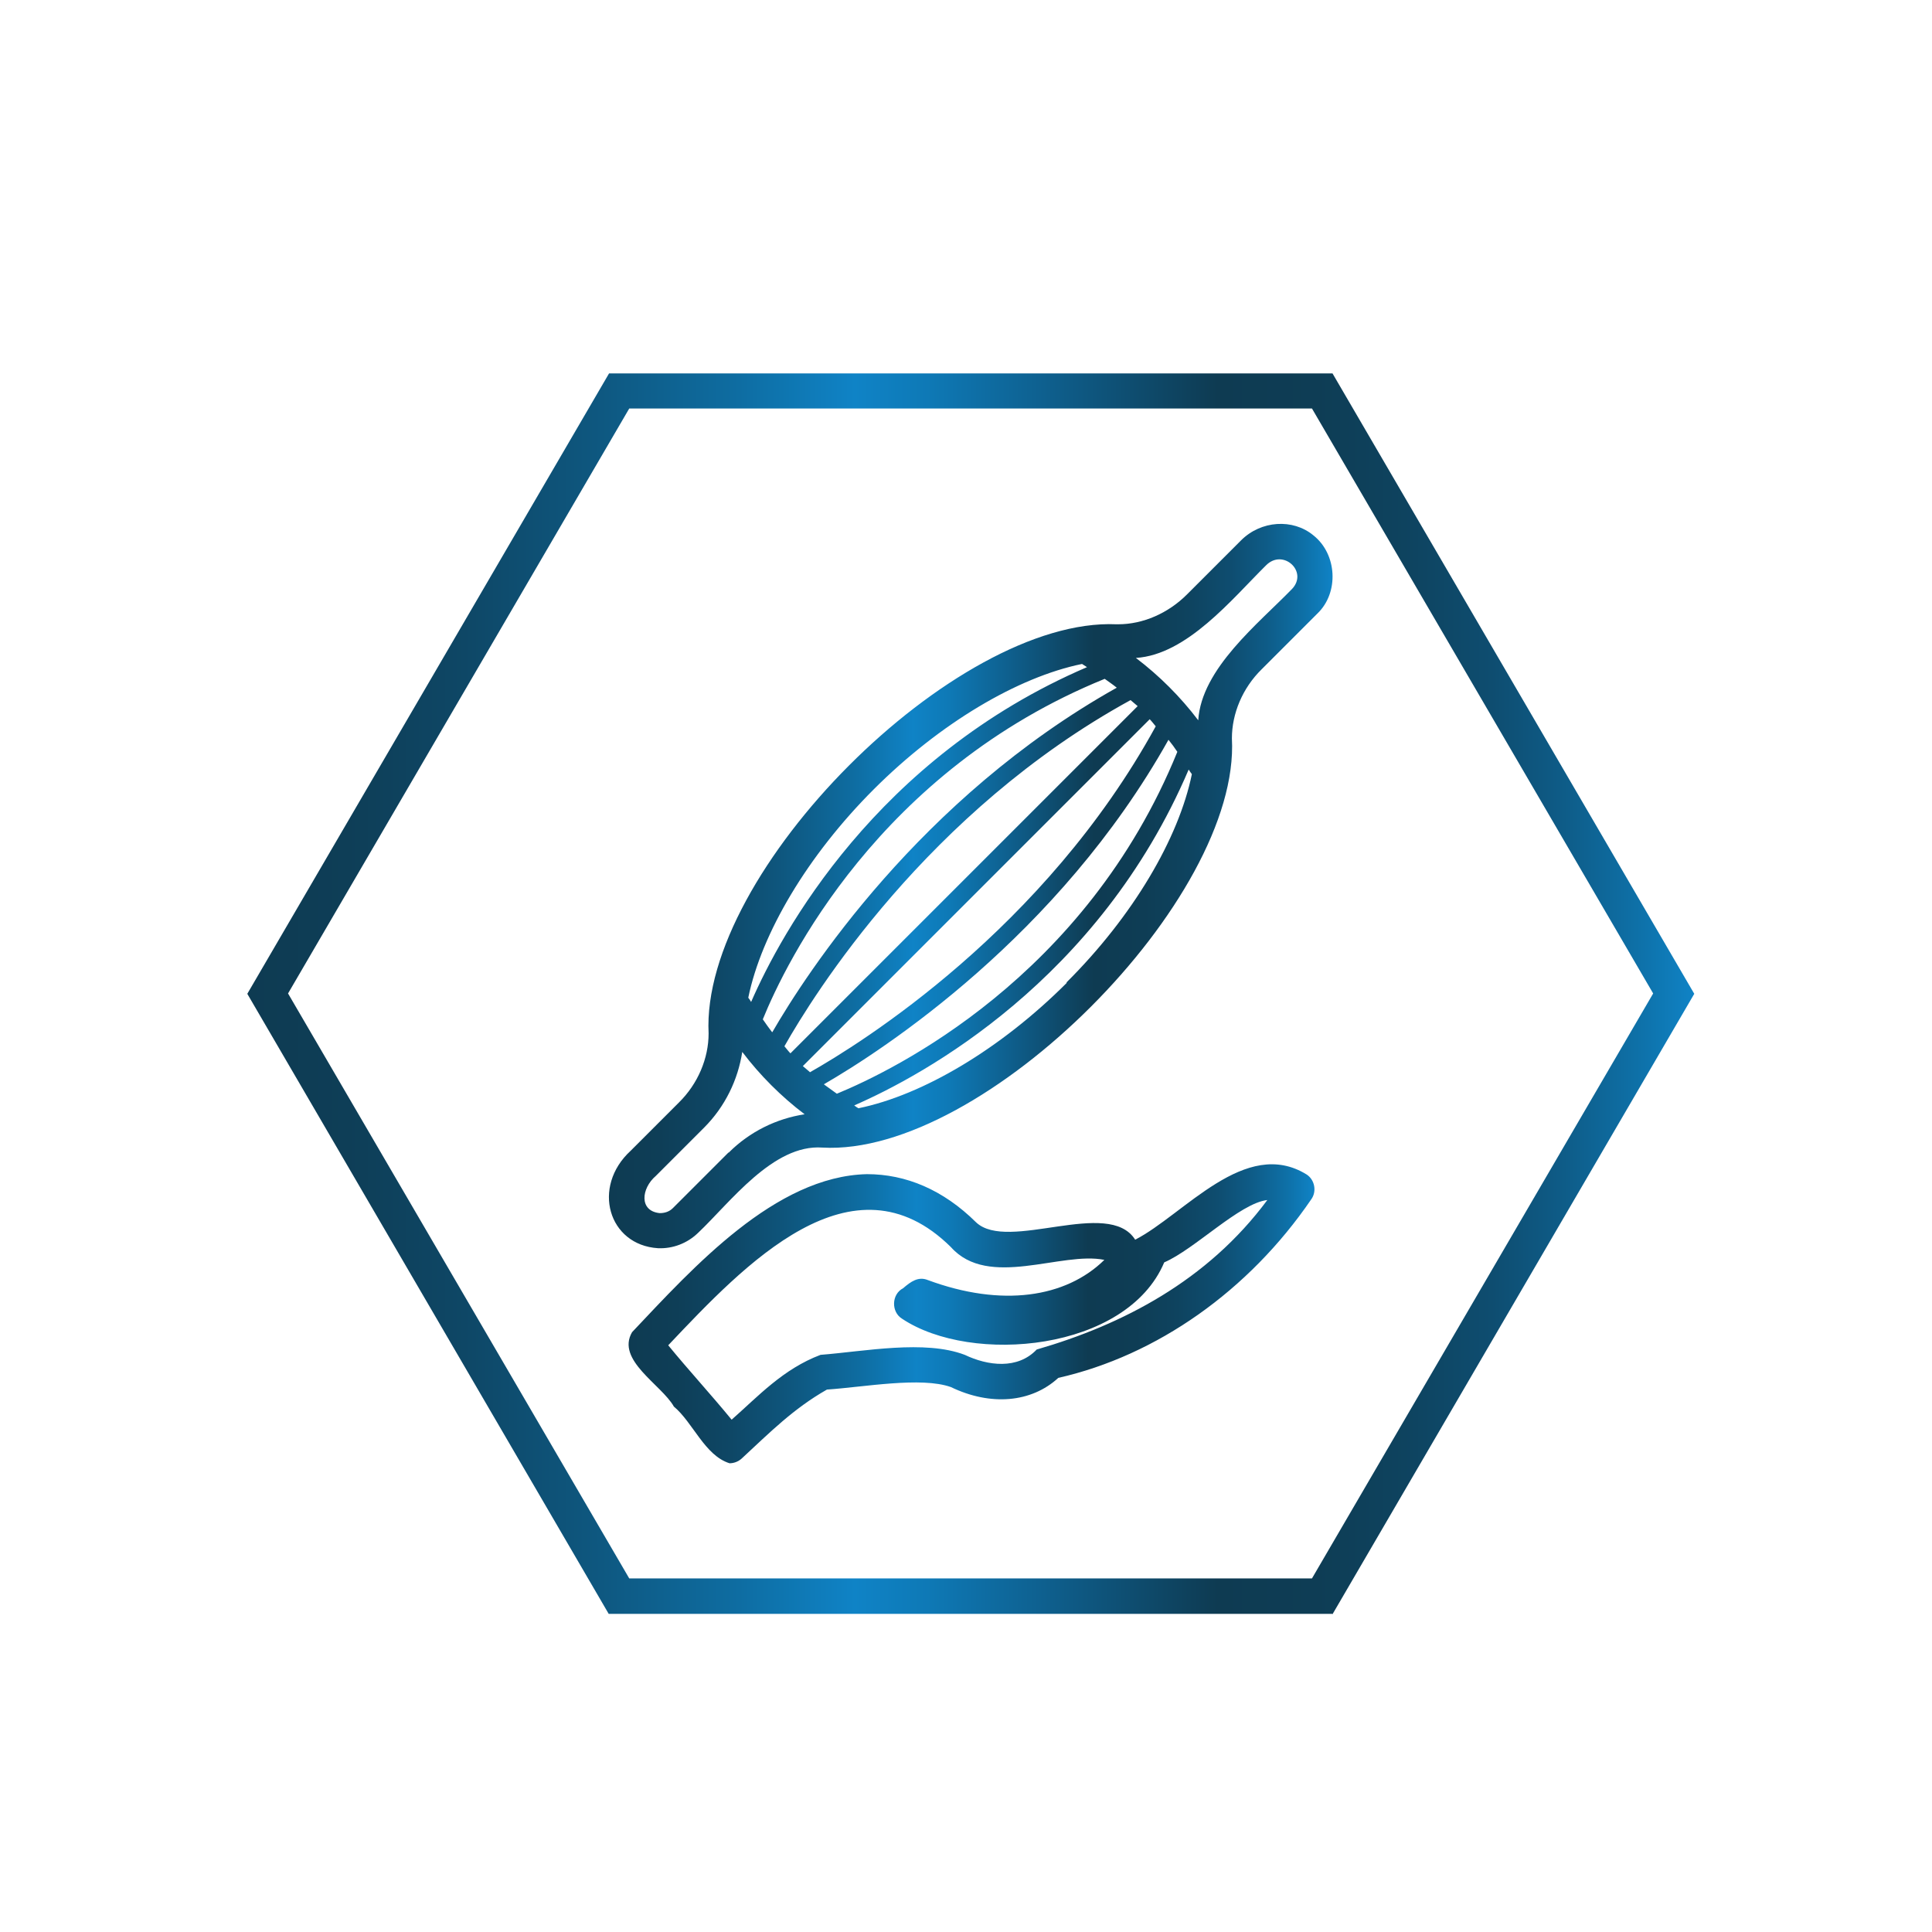 <svg xmlns="http://www.w3.org/2000/svg" xmlns:xlink="http://www.w3.org/1999/xlink" id="Calque_1" viewBox="0 0 54.53 54.53"><defs><style> .st0 { fill: url(#Dégradé_sans_nom_342); } .st1 { fill: url(#Dégradé_sans_nom_341); } .st2 { fill: url(#Dégradé_sans_nom_34); } </style><linearGradient id="D&#xE9;grad&#xE9;_sans_nom_34" data-name="D&#xE9;grad&#xE9; sans nom 34" x1="6.98" y1="28.05" x2="47.82" y2="28.05" gradientUnits="userSpaceOnUse"><stop offset="0" stop-color="#0e3b52"></stop><stop offset=".07" stop-color="#0e3e57"></stop><stop offset=".15" stop-color="#0e4766"></stop><stop offset=".24" stop-color="#0e577f"></stop><stop offset=".34" stop-color="#0e6da2"></stop><stop offset=".42" stop-color="#0f83c6"></stop><stop offset=".47" stop-color="#0e79b6"></stop><stop offset=".55" stop-color="#0e608f"></stop><stop offset=".67" stop-color="#0e3b52"></stop><stop offset=".74" stop-color="#0e3d55"></stop><stop offset=".8" stop-color="#0e435f"></stop><stop offset=".86" stop-color="#0e4d70"></stop><stop offset=".91" stop-color="#0e5c88"></stop><stop offset=".96" stop-color="#0e70a7"></stop><stop offset="1" stop-color="#0f83c6"></stop></linearGradient><linearGradient id="D&#xE9;grad&#xE9;_sans_nom_341" data-name="D&#xE9;grad&#xE9; sans nom 34" x1="17.19" y1="25.02" x2="37.61" y2="25.02" xlink:href="#D&#xE9;grad&#xE9;_sans_nom_34"></linearGradient><linearGradient id="D&#xE9;grad&#xE9;_sans_nom_342" data-name="D&#xE9;grad&#xE9; sans nom 34" x1="17.74" y1="37.08" x2="37.09" y2="37.08" xlink:href="#D&#xE9;grad&#xE9;_sans_nom_34"></linearGradient></defs><path class="st2" d="M37.6,45.55h-20.42L6.98,28.05l10.21-17.51h20.42l10.21,17.51-10.21,17.51ZM17.76,44.55h19.27l9.63-16.51-9.63-16.51h-19.27l-9.63,16.51,9.63,16.51Z"></path><g><path class="st1" d="M37.07,15.11c-.58-.48-1.48-.42-2.04.14l-1.53,1.53c-.53.53-1.24.84-1.94.84-.02,0-.03,0-.05,0-4.56-.2-11.74,6.99-11.51,11.55,0,.7-.3,1.42-.84,1.95l-1.36,1.36c-1.11,1.02-.63,2.66.77,2.75.42.02.83-.14,1.13-.43.91-.86,2.12-2.51,3.51-2.41,4.55.26,11.81-7.01,11.56-11.55,0-.7.3-1.42.84-1.95l1.57-1.57c.62-.59.56-1.68-.11-2.21ZM23.26,30.6c1.66-.96,6.61-4.17,9.72-9.72.09.11.17.22.25.34-2.59,6.37-8.01,8.99-9.61,9.65-.12-.09-.24-.17-.36-.26ZM22.86,30.26c-.07-.06-.13-.11-.2-.17l9.79-9.79c.06.06.11.13.17.2-3.14,5.73-8.32,8.95-9.77,9.77ZM22.31,29.73c-.06-.06-.11-.13-.17-.2.82-1.45,4.04-6.63,9.77-9.77.07.06.13.11.2.17l-9.79,9.79ZM21.79,29.13c-.09-.12-.18-.24-.26-.36.65-1.6,3.28-7.02,9.65-9.61.11.08.23.16.34.25-5.55,3.11-8.76,8.06-9.72,9.72ZM24.66,22.28c1.87-1.87,4.07-3.17,5.88-3.54.05.03.09.06.14.09-5.94,2.55-8.63,7.5-9.48,9.45-.02-.04-.05-.08-.08-.12.37-1.81,1.67-4.01,3.54-5.88ZM20.56,32.53l-1.57,1.57c-.1.1-.23.14-.37.14-.59-.06-.52-.7-.11-1.05,0,0,1.36-1.36,1.36-1.36.6-.6.96-1.36,1.08-2.14.5.66,1.1,1.26,1.76,1.76-.79.12-1.55.49-2.14,1.08ZM30.11,27.74c-1.87,1.87-4.07,3.17-5.88,3.54-.04-.02-.08-.05-.12-.08,1.95-.85,6.9-3.53,9.44-9.48.03.05.06.09.09.13-.37,1.81-1.66,4.01-3.54,5.88ZM36.47,16.62c-.95.98-2.56,2.25-2.65,3.71-.5-.66-1.1-1.26-1.76-1.76,1.44-.09,2.71-1.66,3.67-2.61.48-.49,1.2.17.74.66Z"></path><path class="st0" d="M20.59,41.3c-.7-.22-1.03-1.15-1.57-1.6-.35-.62-1.64-1.31-1.18-2.1,1.73-1.83,4.04-4.4,6.63-4.46,1.1,0,2.15.44,3.08,1.36.9.85,3.74-.7,4.49.49,1.38-.71,3.11-2.91,4.84-1.84.23.15.29.48.13.7-1.76,2.58-4.36,4.41-7.14,5.04-.76.7-1.91.8-3.03.26-.84-.3-2.46,0-3.5.07-.95.54-1.61,1.21-2.41,1.95-.09.08-.21.13-.34.13ZM18.86,37.97c.59.72,1.2,1.38,1.79,2.1.75-.66,1.45-1.43,2.51-1.83,1.26-.1,2.94-.43,4.07,0,.65.31,1.49.42,2.03-.15,2.42-.7,4.82-1.94,6.51-4.22-.78.09-2.05,1.39-2.91,1.76-1.06,2.51-5.44,2.9-7.4,1.59-.31-.19-.3-.69.03-.86.22-.19.43-.34.7-.23,2.08.77,3.89.5,4.98-.57-1.21-.25-3.27.83-4.33-.36-2.78-2.75-5.83.5-7.97,2.76Z"></path></g></svg>